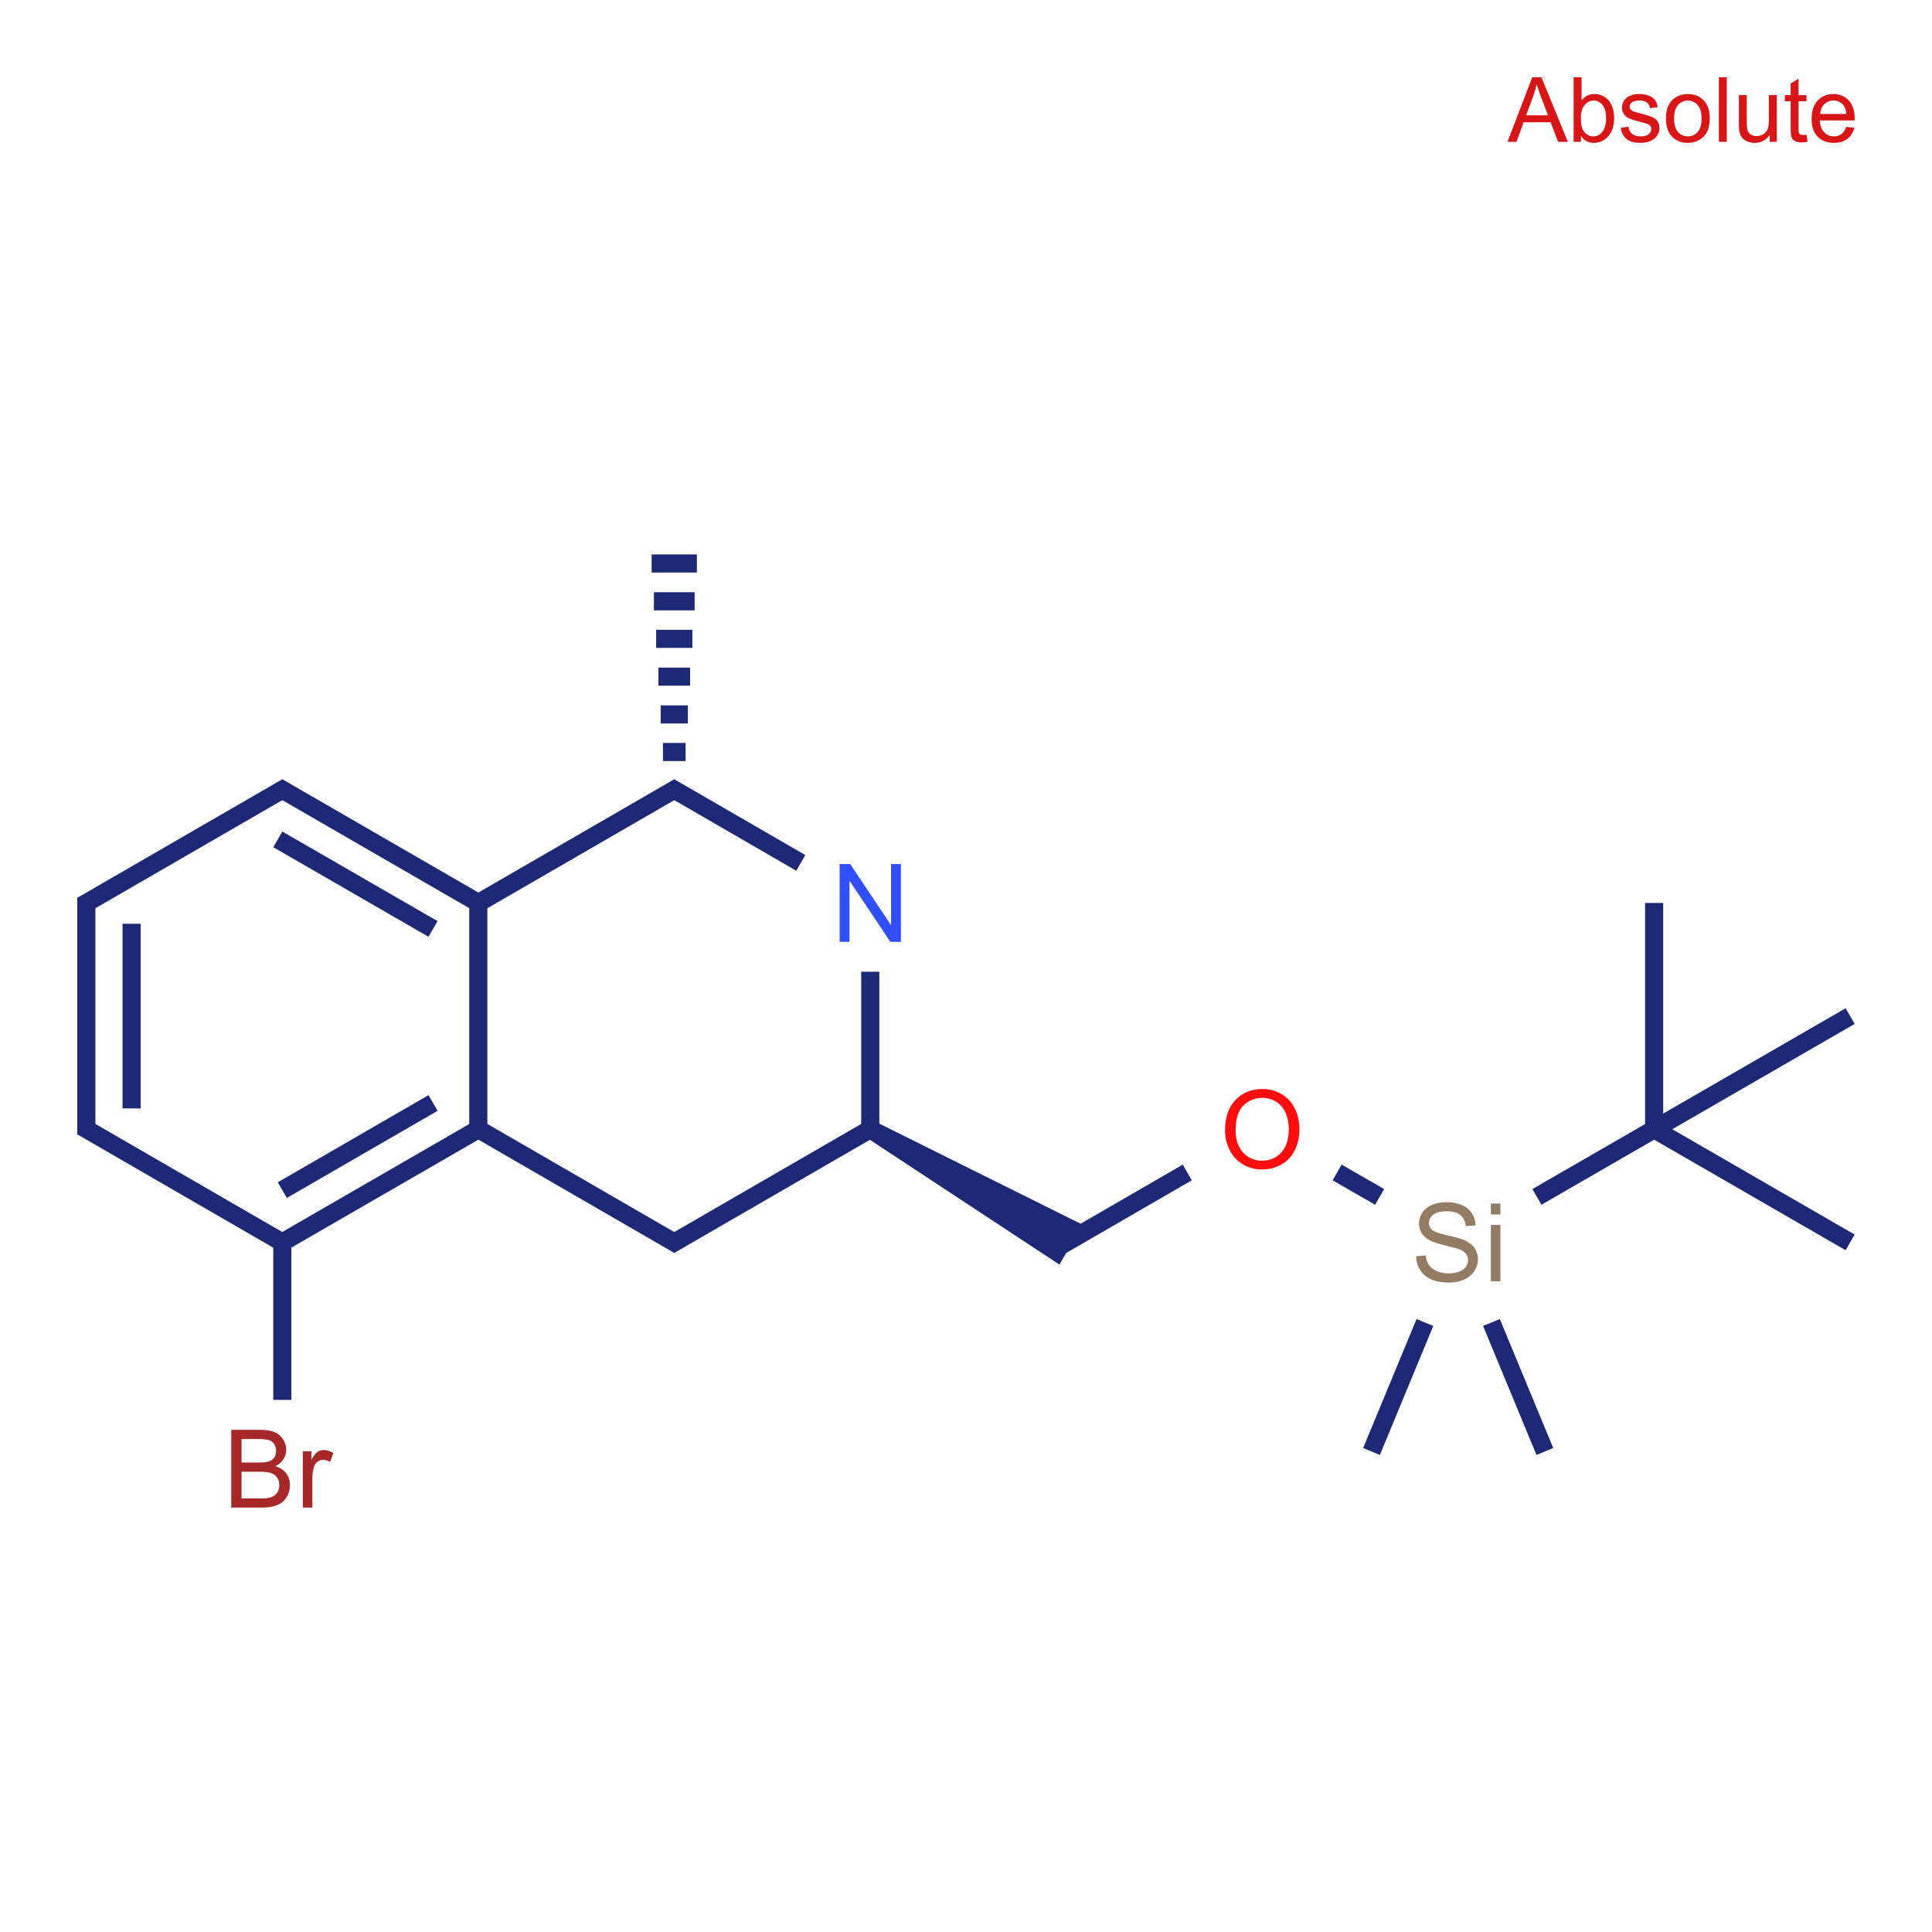 <?xml version="1.0" encoding="UTF-8"?>
<svg xmlns="http://www.w3.org/2000/svg" xmlns:xlink="http://www.w3.org/1999/xlink" width="300pt" height="300pt" viewBox="0 0 300 300" version="1.1">
<defs>
<g>
<symbol overflow="visible" id="glyph0-0">
<path style="stroke:none;" d="M 1.75 0 L 1.75 -8.75 L 8.75 -8.75 L 8.75 0 Z M 1.969 -0.219 L 8.531 -0.219 L 8.531 -8.531 L 1.969 -8.531 Z "/>
</symbol>
<symbol overflow="visible" id="glyph0-1">
<path style="stroke:none;" d="M -0.02 0 L 3.828 -10.023 L 5.258 -10.023 L 9.359 0 L 7.848 0 L 6.68 -3.035 L 2.488 -3.035 L 1.387 0 Z M 2.871 -4.117 L 6.27 -4.117 L 5.223 -6.891 C 4.898 -7.734 4.664 -8.426 4.512 -8.969 C 4.383 -8.324 4.203 -7.688 3.973 -7.055 Z "/>
</symbol>
<symbol overflow="visible" id="glyph0-2">
<path style="stroke:none;" d="M 2.059 0 L 0.914 0 L 0.914 -10.023 L 2.148 -10.023 L 2.148 -6.445 C 2.664 -7.094 3.328 -7.418 4.137 -7.422 C 4.582 -7.418 5.004 -7.328 5.402 -7.152 C 5.801 -6.969 6.129 -6.715 6.387 -6.395 C 6.645 -6.066 6.844 -5.676 6.992 -5.215 C 7.133 -4.754 7.207 -4.262 7.211 -3.738 C 7.207 -2.496 6.898 -1.535 6.289 -0.855 C 5.672 -0.176 4.934 0.164 4.074 0.164 C 3.215 0.164 2.543 -0.191 2.059 -0.91 Z M 2.043 -3.684 C 2.039 -2.812 2.156 -2.184 2.398 -1.797 C 2.781 -1.16 3.309 -0.844 3.973 -0.848 C 4.508 -0.844 4.969 -1.078 5.363 -1.547 C 5.754 -2.016 5.953 -2.711 5.953 -3.637 C 5.953 -4.582 5.766 -5.281 5.391 -5.734 C 5.016 -6.184 4.559 -6.41 4.027 -6.414 C 3.484 -6.41 3.02 -6.176 2.629 -5.711 C 2.234 -5.242 2.039 -4.566 2.043 -3.684 Z "/>
</symbol>
<symbol overflow="visible" id="glyph0-3">
<path style="stroke:none;" d="M 0.43 -2.168 L 1.648 -2.359 C 1.711 -1.867 1.902 -1.492 2.219 -1.234 C 2.527 -0.973 2.965 -0.844 3.527 -0.848 C 4.09 -0.844 4.508 -0.957 4.785 -1.191 C 5.055 -1.418 5.191 -1.691 5.195 -2.004 C 5.191 -2.281 5.07 -2.5 4.832 -2.66 C 4.66 -2.77 4.242 -2.906 3.574 -3.078 C 2.672 -3.301 2.047 -3.5 1.699 -3.668 C 1.348 -3.832 1.082 -4.059 0.906 -4.355 C 0.723 -4.645 0.633 -4.973 0.637 -5.332 C 0.633 -5.652 0.707 -5.949 0.855 -6.23 C 1.004 -6.504 1.203 -6.734 1.461 -6.918 C 1.648 -7.055 1.91 -7.172 2.246 -7.273 C 2.574 -7.367 2.93 -7.418 3.309 -7.422 C 3.875 -7.418 4.375 -7.336 4.809 -7.176 C 5.234 -7.008 5.551 -6.785 5.762 -6.508 C 5.965 -6.227 6.109 -5.852 6.188 -5.387 L 4.984 -5.223 C 4.926 -5.59 4.766 -5.883 4.508 -6.098 C 4.242 -6.305 3.875 -6.41 3.398 -6.414 C 2.832 -6.41 2.426 -6.316 2.188 -6.133 C 1.941 -5.941 1.82 -5.723 1.824 -5.477 C 1.82 -5.312 1.871 -5.168 1.977 -5.047 C 2.07 -4.91 2.227 -4.801 2.445 -4.719 C 2.566 -4.668 2.93 -4.562 3.535 -4.402 C 4.402 -4.168 5.012 -3.98 5.355 -3.832 C 5.699 -3.684 5.969 -3.465 6.164 -3.184 C 6.359 -2.898 6.457 -2.551 6.461 -2.133 C 6.457 -1.719 6.336 -1.332 6.102 -0.973 C 5.859 -0.609 5.516 -0.328 5.066 -0.133 C 4.613 0.066 4.102 0.164 3.535 0.164 C 2.586 0.164 1.867 -0.031 1.375 -0.422 C 0.879 -0.812 0.562 -1.395 0.43 -2.168 Z "/>
</symbol>
<symbol overflow="visible" id="glyph0-4">
<path style="stroke:none;" d="M 0.465 -3.629 C 0.461 -4.973 0.836 -5.969 1.586 -6.617 C 2.207 -7.148 2.969 -7.418 3.867 -7.422 C 4.867 -7.418 5.684 -7.09 6.316 -6.441 C 6.949 -5.785 7.266 -4.883 7.266 -3.734 C 7.266 -2.797 7.125 -2.062 6.844 -1.527 C 6.562 -0.992 6.152 -0.578 5.621 -0.281 C 5.082 0.016 4.5 0.164 3.867 0.164 C 2.852 0.164 2.027 -0.16 1.402 -0.812 C 0.773 -1.461 0.461 -2.398 0.465 -3.629 Z M 1.73 -3.629 C 1.727 -2.695 1.93 -2 2.336 -1.539 C 2.738 -1.074 3.25 -0.844 3.867 -0.848 C 4.477 -0.844 4.984 -1.074 5.391 -1.543 C 5.797 -2.004 6 -2.715 6 -3.672 C 6 -4.566 5.793 -5.246 5.387 -5.711 C 4.977 -6.172 4.473 -6.402 3.867 -6.406 C 3.25 -6.402 2.738 -6.172 2.336 -5.715 C 1.93 -5.25 1.727 -4.555 1.73 -3.629 Z "/>
</symbol>
<symbol overflow="visible" id="glyph0-5">
<path style="stroke:none;" d="M 0.895 0 L 0.895 -10.023 L 2.125 -10.023 L 2.125 0 Z "/>
</symbol>
<symbol overflow="visible" id="glyph0-6">
<path style="stroke:none;" d="M 5.68 0 L 5.68 -1.066 C 5.109 -0.246 4.344 0.164 3.375 0.164 C 2.945 0.164 2.543 0.082 2.176 -0.082 C 1.801 -0.246 1.527 -0.449 1.348 -0.699 C 1.168 -0.945 1.039 -1.25 0.969 -1.613 C 0.914 -1.852 0.891 -2.234 0.895 -2.762 L 0.895 -7.258 L 2.125 -7.258 L 2.125 -3.234 C 2.121 -2.59 2.148 -2.156 2.203 -1.934 C 2.277 -1.609 2.438 -1.355 2.691 -1.172 C 2.941 -0.984 3.254 -0.891 3.625 -0.895 C 3.988 -0.891 4.332 -0.984 4.66 -1.176 C 4.98 -1.363 5.211 -1.621 5.348 -1.949 C 5.48 -2.273 5.547 -2.746 5.551 -3.371 L 5.551 -7.258 L 6.781 -7.258 L 6.781 0 Z "/>
</symbol>
<symbol overflow="visible" id="glyph0-7">
<path style="stroke:none;" d="M 3.609 -1.102 L 3.789 -0.016 C 3.438 0.059 3.129 0.094 2.859 0.094 C 2.41 0.094 2.062 0.023 1.816 -0.117 C 1.57 -0.258 1.395 -0.441 1.297 -0.672 C 1.195 -0.902 1.148 -1.387 1.148 -2.125 L 1.148 -6.305 L 0.246 -6.305 L 0.246 -7.258 L 1.148 -7.258 L 1.148 -9.059 L 2.371 -9.797 L 2.371 -7.258 L 3.609 -7.258 L 3.609 -6.305 L 2.371 -6.305 L 2.371 -2.059 C 2.367 -1.703 2.387 -1.477 2.434 -1.379 C 2.473 -1.277 2.547 -1.199 2.648 -1.141 C 2.746 -1.082 2.887 -1.055 3.07 -1.055 C 3.203 -1.055 3.383 -1.07 3.609 -1.102 Z "/>
</symbol>
<symbol overflow="visible" id="glyph0-8">
<path style="stroke:none;" d="M 5.891 -2.336 L 7.164 -2.18 C 6.961 -1.438 6.59 -0.859 6.047 -0.449 C 5.504 -0.039 4.812 0.164 3.973 0.164 C 2.91 0.164 2.066 -0.16 1.445 -0.816 C 0.82 -1.465 0.508 -2.383 0.512 -3.57 C 0.508 -4.785 0.824 -5.734 1.453 -6.41 C 2.082 -7.082 2.898 -7.418 3.902 -7.422 C 4.871 -7.418 5.664 -7.086 6.281 -6.43 C 6.895 -5.766 7.199 -4.84 7.203 -3.645 C 7.199 -3.57 7.199 -3.461 7.199 -3.316 L 1.785 -3.316 C 1.828 -2.516 2.055 -1.902 2.461 -1.48 C 2.867 -1.055 3.371 -0.844 3.977 -0.848 C 4.426 -0.844 4.812 -0.961 5.133 -1.203 C 5.453 -1.438 5.703 -1.816 5.891 -2.336 Z M 1.852 -4.328 L 5.906 -4.328 C 5.852 -4.934 5.695 -5.391 5.441 -5.703 C 5.047 -6.172 4.539 -6.41 3.918 -6.414 C 3.352 -6.41 2.875 -6.219 2.492 -5.844 C 2.102 -5.461 1.891 -4.957 1.852 -4.328 Z "/>
</symbol>
<symbol overflow="visible" id="glyph1-0">
<path style="stroke:none;" d="M 2.109 0 L 2.109 -10.543 L 10.543 -10.543 L 10.543 0 Z M 2.371 -0.262 L 10.277 -0.262 L 10.277 -10.277 L 2.371 -10.277 Z "/>
</symbol>
<symbol overflow="visible" id="glyph1-1">
<path style="stroke:none;" d="M 1.285 0 L 1.285 -12.074 L 2.922 -12.074 L 9.266 -2.594 L 9.266 -12.074 L 10.797 -12.074 L 10.797 0 L 9.16 0 L 2.816 -9.488 L 2.816 0 Z "/>
</symbol>
<symbol overflow="visible" id="glyph1-2">
<path style="stroke:none;" d="M 0.816 -5.879 C 0.812 -7.879 1.352 -9.449 2.43 -10.586 C 3.504 -11.719 4.895 -12.285 6.598 -12.289 C 7.711 -12.285 8.715 -12.02 9.609 -11.488 C 10.504 -10.953 11.184 -10.211 11.656 -9.262 C 12.125 -8.305 12.363 -7.223 12.363 -6.02 C 12.363 -4.793 12.113 -3.699 11.621 -2.734 C 11.121 -1.766 10.422 -1.035 9.52 -0.539 C 8.609 -0.043 7.633 0.203 6.59 0.207 C 5.449 0.203 4.434 -0.066 3.539 -0.617 C 2.645 -1.164 1.965 -1.914 1.508 -2.863 C 1.043 -3.812 0.812 -4.816 0.816 -5.879 Z M 2.461 -5.855 C 2.461 -4.395 2.852 -3.25 3.633 -2.414 C 4.414 -1.578 5.395 -1.16 6.582 -1.16 C 7.777 -1.16 8.766 -1.582 9.547 -2.43 C 10.32 -3.273 10.711 -4.473 10.715 -6.027 C 10.711 -7.008 10.543 -7.867 10.215 -8.602 C 9.879 -9.336 9.395 -9.902 8.758 -10.309 C 8.117 -10.707 7.398 -10.91 6.605 -10.914 C 5.473 -10.91 4.5 -10.52 3.684 -9.746 C 2.867 -8.965 2.461 -7.668 2.461 -5.855 Z "/>
</symbol>
<symbol overflow="visible" id="glyph1-3">
<path style="stroke:none;" d="M 1.234 0 L 1.234 -12.074 L 5.766 -12.074 C 6.688 -12.07 7.426 -11.949 7.984 -11.707 C 8.539 -11.461 8.977 -11.082 9.293 -10.578 C 9.609 -10.066 9.766 -9.535 9.77 -8.984 C 9.766 -8.465 9.625 -7.98 9.348 -7.527 C 9.066 -7.07 8.645 -6.703 8.078 -6.426 C 8.809 -6.207 9.371 -5.84 9.762 -5.328 C 10.152 -4.809 10.348 -4.199 10.352 -3.5 C 10.348 -2.93 10.227 -2.406 9.992 -1.922 C 9.75 -1.438 9.457 -1.062 9.109 -0.797 C 8.754 -0.531 8.312 -0.332 7.785 -0.199 C 7.254 -0.066 6.605 0 5.84 0 Z M 2.832 -7 L 5.445 -7 C 6.148 -6.996 6.656 -7.043 6.969 -7.141 C 7.371 -7.258 7.68 -7.457 7.887 -7.738 C 8.09 -8.016 8.191 -8.367 8.195 -8.797 C 8.191 -9.195 8.094 -9.551 7.906 -9.855 C 7.711 -10.16 7.438 -10.367 7.082 -10.48 C 6.723 -10.59 6.109 -10.645 5.246 -10.648 L 2.832 -10.648 Z M 2.832 -1.426 L 5.84 -1.426 C 6.352 -1.422 6.715 -1.441 6.926 -1.484 C 7.293 -1.547 7.598 -1.656 7.848 -1.812 C 8.09 -1.961 8.293 -2.184 8.457 -2.48 C 8.613 -2.77 8.695 -3.109 8.695 -3.5 C 8.695 -3.945 8.578 -4.336 8.348 -4.672 C 8.117 -5 7.797 -5.234 7.391 -5.371 C 6.977 -5.504 6.391 -5.57 5.625 -5.574 L 2.832 -5.574 Z "/>
</symbol>
<symbol overflow="visible" id="glyph1-4">
<path style="stroke:none;" d="M 1.094 0 L 1.094 -8.746 L 2.43 -8.746 L 2.43 -7.422 C 2.77 -8.039 3.082 -8.449 3.371 -8.648 C 3.656 -8.844 3.977 -8.941 4.324 -8.945 C 4.824 -8.941 5.332 -8.781 5.848 -8.465 L 5.336 -7.09 C 4.973 -7.305 4.609 -7.41 4.25 -7.414 C 3.922 -7.41 3.633 -7.312 3.375 -7.121 C 3.117 -6.922 2.934 -6.652 2.824 -6.309 C 2.66 -5.781 2.578 -5.203 2.578 -4.578 L 2.578 0 Z "/>
</symbol>
<symbol overflow="visible" id="glyph1-5">
<path style="stroke:none;" d="M 0.758 -3.879 L 2.266 -4.012 C 2.332 -3.406 2.496 -2.91 2.762 -2.523 C 3.02 -2.137 3.426 -1.824 3.977 -1.586 C 4.523 -1.344 5.141 -1.223 5.832 -1.227 C 6.438 -1.223 6.977 -1.312 7.445 -1.496 C 7.91 -1.676 8.258 -1.926 8.484 -2.242 C 8.711 -2.559 8.824 -2.902 8.828 -3.277 C 8.824 -3.652 8.715 -3.984 8.5 -4.27 C 8.277 -4.551 7.914 -4.789 7.414 -4.984 C 7.086 -5.105 6.371 -5.301 5.262 -5.57 C 4.152 -5.836 3.375 -6.086 2.934 -6.324 C 2.352 -6.621 1.922 -6.996 1.641 -7.449 C 1.359 -7.895 1.219 -8.398 1.219 -8.953 C 1.219 -9.562 1.391 -10.129 1.738 -10.66 C 2.082 -11.188 2.586 -11.59 3.254 -11.867 C 3.914 -12.141 4.652 -12.281 5.469 -12.281 C 6.359 -12.281 7.148 -12.137 7.836 -11.848 C 8.516 -11.559 9.043 -11.133 9.414 -10.574 C 9.777 -10.012 9.977 -9.379 10.008 -8.672 L 8.477 -8.559 C 8.391 -9.32 8.109 -9.895 7.637 -10.285 C 7.16 -10.672 6.461 -10.867 5.535 -10.871 C 4.566 -10.867 3.863 -10.691 3.422 -10.34 C 2.977 -9.984 2.754 -9.559 2.758 -9.059 C 2.754 -8.625 2.91 -8.266 3.227 -7.988 C 3.535 -7.707 4.34 -7.422 5.637 -7.129 C 6.934 -6.832 7.824 -6.574 8.309 -6.359 C 9.012 -6.031 9.527 -5.621 9.863 -5.125 C 10.195 -4.629 10.363 -4.059 10.367 -3.41 C 10.363 -2.766 10.18 -2.16 9.816 -1.594 C 9.445 -1.023 8.918 -0.578 8.23 -0.266 C 7.539 0.051 6.766 0.203 5.906 0.207 C 4.812 0.203 3.895 0.047 3.156 -0.27 C 2.418 -0.59 1.84 -1.066 1.418 -1.707 C 0.996 -2.344 0.773 -3.07 0.758 -3.879 Z "/>
</symbol>
<symbol overflow="visible" id="glyph1-6">
<path style="stroke:none;" d="M 1.121 -10.367 L 1.121 -12.074 L 2.602 -12.074 L 2.602 -10.367 Z M 1.121 0 L 1.121 -8.746 L 2.602 -8.746 L 2.602 0 Z "/>
</symbol>
</g>
</defs>
<g id="surface143141">
<g style="fill:rgb(84.706%,8.627%,9.412%);fill-opacity:1;">
  <use xlink:href="#glyph0-1" x="234.098" y="22.023"/>
  <use xlink:href="#glyph0-2" x="243.436" y="22.023"/>
  <use xlink:href="#glyph0-3" x="251.222" y="22.023"/>
  <use xlink:href="#glyph0-4" x="258.222" y="22.023"/>
  <use xlink:href="#glyph0-5" x="266.008" y="22.023"/>
  <use xlink:href="#glyph0-6" x="269.118" y="22.023"/>
  <use xlink:href="#glyph0-7" x="276.904" y="22.023"/>
  <use xlink:href="#glyph0-8" x="280.794" y="22.023"/>
</g>
<g style="fill:rgb(19%,31%,97%);fill-opacity:1;">
  <use xlink:href="#glyph1-1" x="129.094" y="146.246"/>
</g>
<g style="fill:rgb(100%,5.1%,5.1%);fill-opacity:1;">
  <use xlink:href="#glyph1-2" x="189.41" y="181.391"/>
</g>
<g style="fill:rgb(65%,16%,16%);fill-opacity:1;">
  <use xlink:href="#glyph1-3" x="34.676" y="234.098"/>
  <use xlink:href="#glyph1-4" x="45.926" y="234.098"/>
</g>
<g style="fill:rgb(57.972%,48.104%,38.853%);fill-opacity:1;">
  <use xlink:href="#glyph1-5" x="219.129" y="198.953"/>
  <use xlink:href="#glyph1-6" x="230.379" y="198.953"/>
</g>
<path style="fill:none;stroke-width:0.08;stroke-linecap:butt;stroke-linejoin:miter;stroke:rgb(11.373%,16.078%,46.275%);stroke-opacity:1;stroke-miterlimit:10;" d="M -0 2.523 L -0 1.477 " transform="matrix(35.14,0,0,35.14,13.407,87.498)"/>
<path style="fill:none;stroke-width:0.08;stroke-linecap:butt;stroke-linejoin:miter;stroke:rgb(11.373%,16.078%,46.275%);stroke-opacity:1;stroke-miterlimit:10;" d="M 0.2 2.408 L 0.2 1.592 " transform="matrix(35.14,0,0,35.14,13.407,87.498)"/>
<path style="fill:none;stroke-width:0.08;stroke-linecap:butt;stroke-linejoin:miter;stroke:rgb(11.373%,16.078%,46.275%);stroke-opacity:1;stroke-miterlimit:10;" d="M -0.02 1.512 L 0.886 0.988 " transform="matrix(35.14,0,0,35.14,13.407,87.498)"/>
<path style="fill:none;stroke-width:0.08;stroke-linecap:butt;stroke-linejoin:miter;stroke:rgb(11.373%,16.078%,46.275%);stroke-opacity:1;stroke-miterlimit:10;" d="M 0.846 0.988 L 1.732 1.5 " transform="matrix(35.14,0,0,35.14,13.407,87.498)"/>
<path style="fill:none;stroke-width:0.08;stroke-linecap:butt;stroke-linejoin:miter;stroke:rgb(11.373%,16.078%,46.275%);stroke-opacity:1;stroke-miterlimit:10;" d="M 0.846 1.219 L 1.532 1.615 " transform="matrix(35.14,0,0,35.14,13.407,87.498)"/>
<path style="fill:none;stroke-width:0.08;stroke-linecap:butt;stroke-linejoin:miter;stroke:rgb(11.373%,16.078%,46.275%);stroke-opacity:1;stroke-miterlimit:10;" d="M 1.732 1.477 L 1.732 2.523 " transform="matrix(35.14,0,0,35.14,13.407,87.498)"/>
<path style="fill:none;stroke-width:0.08;stroke-linecap:butt;stroke-linejoin:miter;stroke:rgb(11.373%,16.078%,46.275%);stroke-opacity:1;stroke-miterlimit:10;" d="M 1.732 2.5 L 0.866 3 " transform="matrix(35.14,0,0,35.14,13.407,87.498)"/>
<path style="fill:none;stroke-width:0.08;stroke-linecap:butt;stroke-linejoin:miter;stroke:rgb(11.373%,16.078%,46.275%);stroke-opacity:1;stroke-miterlimit:10;" d="M 1.532 2.384 L 0.866 2.769 " transform="matrix(35.14,0,0,35.14,13.407,87.498)"/>
<path style="fill:none;stroke-width:0.08;stroke-linecap:butt;stroke-linejoin:miter;stroke:rgb(11.373%,16.078%,46.275%);stroke-opacity:1;stroke-miterlimit:10;" d="M 0.886 3.012 L -0.02 2.488 " transform="matrix(35.14,0,0,35.14,13.407,87.498)"/>
<path style="fill:none;stroke-width:0.08;stroke-linecap:butt;stroke-linejoin:miter;stroke:rgb(11.373%,16.078%,46.275%);stroke-opacity:1;stroke-miterlimit:10;" d="M 1.712 1.512 L 2.618 0.988 " transform="matrix(35.14,0,0,35.14,13.407,87.498)"/>
<path style="fill:none;stroke-width:0.08;stroke-linecap:butt;stroke-linejoin:miter;stroke:rgb(11.373%,16.078%,46.275%);stroke-opacity:1;stroke-miterlimit:10;" d="M 2.578 0.988 L 3.157 1.323 " transform="matrix(35.14,0,0,35.14,13.407,87.498)"/>
<path style="fill:none;stroke-width:0.08;stroke-linecap:butt;stroke-linejoin:miter;stroke:rgb(11.373%,16.078%,46.275%);stroke-opacity:1;stroke-miterlimit:10;" d="M 3.464 1.804 L 3.464 2.523 " transform="matrix(35.14,0,0,35.14,13.407,87.498)"/>
<path style="fill:none;stroke-width:0.08;stroke-linecap:butt;stroke-linejoin:miter;stroke:rgb(11.373%,16.078%,46.275%);stroke-opacity:1;stroke-miterlimit:10;" d="M 3.484 2.488 L 2.578 3.012 " transform="matrix(35.14,0,0,35.14,13.407,87.498)"/>
<path style="fill:none;stroke-width:0.08;stroke-linecap:butt;stroke-linejoin:miter;stroke:rgb(11.373%,16.078%,46.275%);stroke-opacity:1;stroke-miterlimit:10;" d="M 2.618 3.012 L 1.712 2.488 " transform="matrix(35.14,0,0,35.14,13.407,87.498)"/>
<path style=" stroke:none;fill-rule:nonzero;fill:rgb(11.373%,16.078%,46.275%);fill-opacity:1;" d="M 134.434 176.566 L 164.512 196.367 L 166.27 193.324 L 169.297 190.766 L 135.84 174.129 "/>
<path style="fill:none;stroke-width:0.08;stroke-linecap:butt;stroke-linejoin:miter;stroke:rgb(11.373%,16.078%,46.275%);stroke-opacity:1;stroke-miterlimit:10;" d="M 4.31 3.012 L 4.865 2.691 " transform="matrix(35.14,0,0,35.14,13.407,87.498)"/>
<path style="fill:none;stroke-width:0.08;stroke-linecap:butt;stroke-linejoin:miter;stroke:rgb(11.373%,16.078%,46.275%);stroke-opacity:1;stroke-miterlimit:10;" d="M 0.866 2.977 L 0.866 3.696 " transform="matrix(35.14,0,0,35.14,13.407,87.498)"/>
<path style="fill:none;stroke-width:0.08;stroke-linecap:butt;stroke-linejoin:miter;stroke:rgb(11.373%,16.078%,46.275%);stroke-opacity:1;stroke-miterlimit:10;" d="M 2.648 0.833 L 2.548 0.833 M 2.658 0.667 L 2.538 0.667 M 2.668 0.5 L 2.528 0.5 M 2.678 0.333 L 2.518 0.333 M 2.688 0.167 L 2.508 0.167 M 2.698 0 L 2.498 0 " transform="matrix(35.14,0,0,35.14,13.407,87.498)"/>
<path style="fill:none;stroke-width:0.08;stroke-linecap:butt;stroke-linejoin:miter;stroke:rgb(11.373%,16.078%,46.275%);stroke-opacity:1;stroke-miterlimit:10;" d="M 5.527 2.691 L 5.715 2.799 " transform="matrix(35.14,0,0,35.14,13.407,87.498)"/>
<path style="fill:none;stroke-width:0.08;stroke-linecap:butt;stroke-linejoin:miter;stroke:rgb(11.373%,16.078%,46.275%);stroke-opacity:1;stroke-miterlimit:10;" d="M 5.915 3.354 L 5.679 3.924 " transform="matrix(35.14,0,0,35.14,13.407,87.498)"/>
<path style="fill:none;stroke-width:0.08;stroke-linecap:butt;stroke-linejoin:miter;stroke:rgb(11.373%,16.078%,46.275%);stroke-opacity:1;stroke-miterlimit:10;" d="M 6.209 3.354 L 6.445 3.924 " transform="matrix(35.14,0,0,35.14,13.407,87.498)"/>
<path style="fill:none;stroke-width:0.08;stroke-linecap:butt;stroke-linejoin:miter;stroke:rgb(11.373%,16.078%,46.275%);stroke-opacity:1;stroke-miterlimit:10;" d="M 6.41 2.799 L 6.928 2.5 " transform="matrix(35.14,0,0,35.14,13.407,87.498)"/>
<path style="fill:none;stroke-width:0.08;stroke-linecap:butt;stroke-linejoin:miter;stroke:rgb(11.373%,16.078%,46.275%);stroke-opacity:1;stroke-miterlimit:10;" d="M 6.928 2.5 L 6.928 1.5 " transform="matrix(35.14,0,0,35.14,13.407,87.498)"/>
<path style="fill:none;stroke-width:0.08;stroke-linecap:butt;stroke-linejoin:miter;stroke:rgb(11.373%,16.078%,46.275%);stroke-opacity:1;stroke-miterlimit:10;" d="M 6.928 2.5 L 7.794 3 " transform="matrix(35.14,0,0,35.14,13.407,87.498)"/>
<path style="fill:none;stroke-width:0.08;stroke-linecap:butt;stroke-linejoin:miter;stroke:rgb(11.373%,16.078%,46.275%);stroke-opacity:1;stroke-miterlimit:10;" d="M 6.928 2.5 L 7.794 2 " transform="matrix(35.14,0,0,35.14,13.407,87.498)"/>
</g>
</svg>
